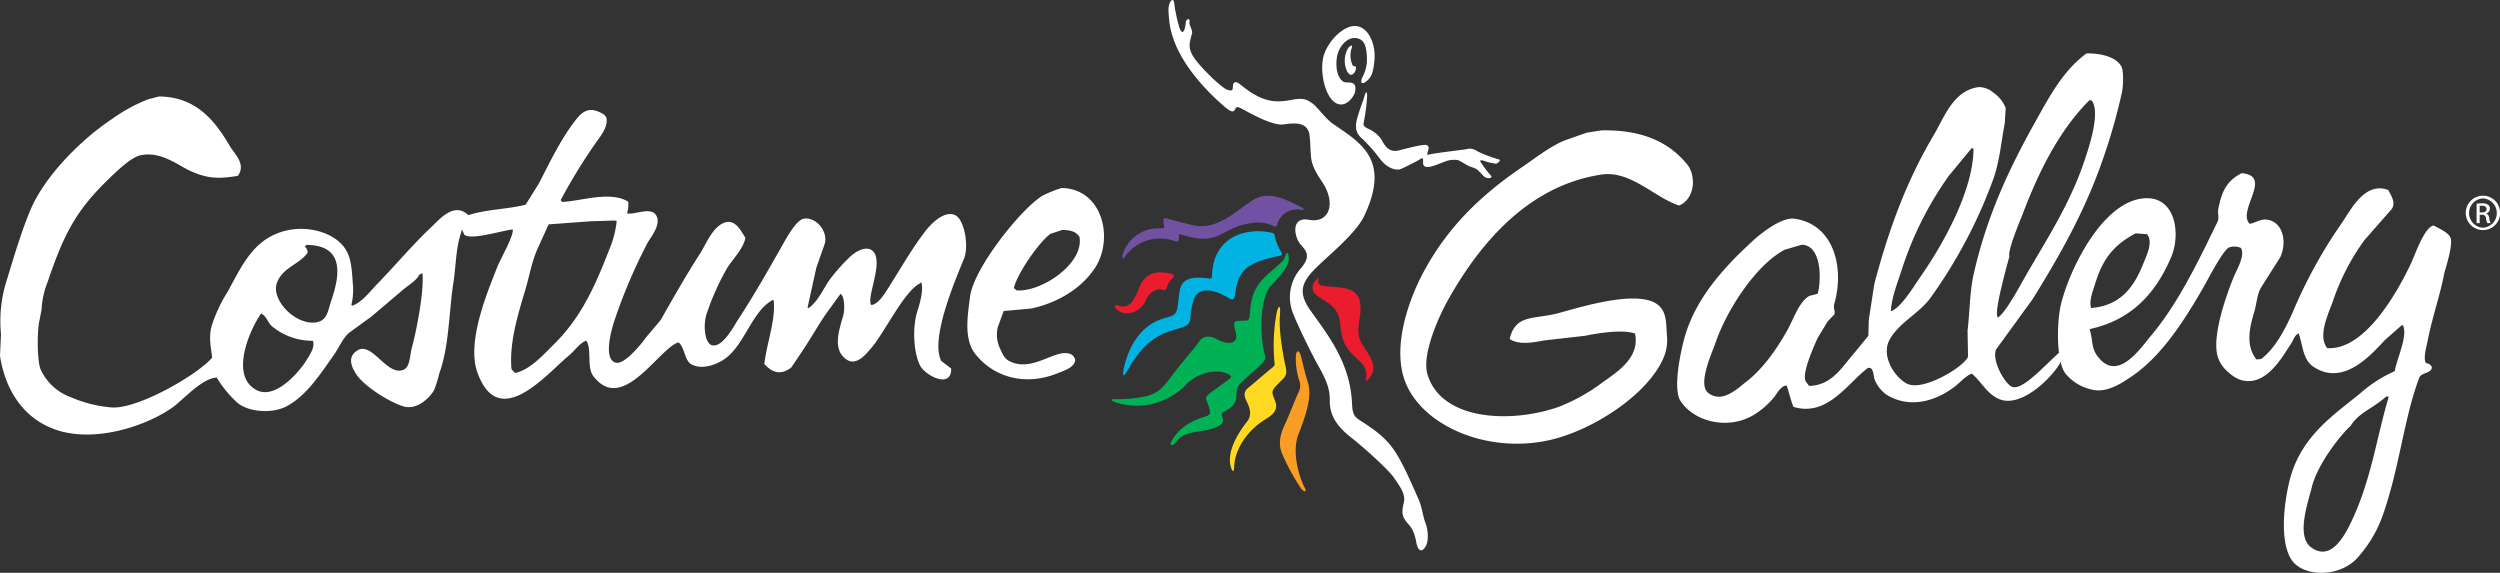 <svg id="Layer_1" data-name="Layer 1" xmlns="http://www.w3.org/2000/svg" viewBox="0 0 536.736 122.981"><rect x="0" y="0" width="536.736" height="122.981" fill="#333333" stroke="none"/><defs><style>.cls-1,.cls-2{fill:#fff}.cls-1{fill-rule:evenodd}.cls-7{fill:#ea1c2d}</style></defs><path class="cls-1" d="M355.097 52.321c8.787-.17 14.479 2.552 18.34 7.237 2.134 2.593 1.65 7.538-1.677 8.898-5.213-1.662-10.41-7.59-16.663-6.647-15.974 2.399-26.39 15.171-33.038 27.086-1.724 3.096-5.596 11.414-4.338 15.744 2.913 10.031 17.95 10.645 28.203 7.041a39.635 39.635 0 009.566-5.379c3.031-2.151 7.892-5.204 6.804-10.366-2.92-.968-8.177-.021-10.752.49l-8.675.98c-2.85.526-5.499 1.003-7.492-.296 1.306-5.44 5.219-4.123 10.55-5.573 5.015-1.366 17.328-5.19 21.398-1.666 1.952 1.695 1.597 4.261 1.874 7.141a9.942 9.942 0 01-.688 3.913c-3.19 7.844-14.653 15.39-23.77 17.7-13.723 3.478-28.284-2.816-31.852-12.517-2.746-7.482.867-17.371 3.749-22.885 5.2-9.942 12.483-16.95 21.499-23.077 2.783-1.893 5.834-4.34 9.07-5.671l4.735-1.663q1.578-.246 3.157-.49zM459.231 35.794c2.74-.033 6.27.592 7.497 2.836.473.874.424 4.07.097 5.574a125.493 125.493 0 01-4.14 14.472c-3.924 11.261-9.228 20.526-14.99 29.826l-7.89 10.858c-.97 2.26 1.825 7.376 3.451 8.017 2.788 1.102 9.69-7.937 12.026-8.655 0 .13-1.1 2.17-1.1 2.3-1.202 3.331-8.624 11.117-13.687 8.996-2.683-1.127-3.834-3.784-5.917-5.48-1.374.564-2.359 1.782-3.45 2.645-3.868 3.052-9.634 5.117-14.893 1.859a7.728 7.728 0 01-2.467-3.131c-.308-.867-.203-2.058-.887-2.542l-.491-.1c-4.158 2.91-8.666 10.704-16.072 8.41-.581-1.333-.948-3.128-1.482-4.597a49.61 49.61 0 00-.493.1c-1.076.517-1.635 1.765-2.367 2.64a17.69 17.69 0 01-4.24 3.62c-5.67 3.334-12.882 1.317-15.679-3.032-1.672-2.603.011-10.405.788-13.301 2.383-8.858 8.834-15.64 14.794-21.123 1.485-1.363 6.057-5.132 8.972-4.693 8.399 1.264 10.67 10.51 8.484 18.188-.319 1.107.247 1.616 0 2.349-.497.52-.988 1.043-1.484 1.562q-1.083 1.811-2.168 3.62c-.634 1.485-3.67 8.014-2.366 9.389l.592.782c4.973-.083 7.219-4.276 9.762-7.14l2.959-3.617q.05-1.71.096-3.424l1.187-7.723c3.164-11.944 6.998-22.219 12.72-31.88 2.342-3.96 4.217-9.615 9.665-10.366a4.717 4.717 0 013.154 1.172 7.222 7.222 0 012.663 3.324c-.067 1.08-.13 2.154-.198 3.227-.85 4.524-1.077 8.072-2.465 12.03a105.423 105.423 0 01-13.51 25.524c-2.42 3.312-6.83 5.364-8.775 8.995-1.821 3.4 1.015 7.977 3.745 9.389 3.43 1.772 12.28-3.634 13.114-5.77l-.098-5.67c.44-3.3.452-8.237 1.284-11.933 2.84-12.653 7.696-22.888 13.217-32.76 3.132-5.601 6.017-11.077 11.042-14.767zm1.084 10.072c1.955 2.525-.478 9.795-1.477 12.81-3.154 9.505-8.267 17.175-12.822 25.136-.949 1.66-4.434 8.168-5.913 8.703v-.199c-.704-1.197 2.05-11.021 2.56-12.907-.41-1.392 2.383-7.867 2.96-9.386 3.486-9.173 7.85-17.795 14.203-24.156zm-25.343 10.367c-.069 9.56-7.234 21.565-11.439 27.578-1.31 1.876-4.151 6.662-6.31 7.335.169-3.088 1.482-6.25 2.363-8.999a73.529 73.529 0 0110.06-20.047q2.466-2.984 4.932-5.964c.13.03.263.064.394.097zM401.54 87.33c-.495.32-1.543.328-2.07.685-2.068 1.415-3.185 4.9-4.439 7.138-2.256 4.04-5.283 8.404-8.875 11.148-1.718 1.315-5.154 4.803-8.184 2.348-2.296-1.862.907-8.674 1.579-10.66 2.406-7.083 8.702-16.81 14.888-20.045q1.83-.538 3.651-1.076c4.254.102 4.242 7.415 3.45 10.462z" transform="translate(-11.264 -24.33)"/><path class="cls-1" d="M492.563 61.513c6.782.592-1.07 7.98 1.677 10.856 1.306-.122 2.45-1.286 4.24-.784 3.166.893 3.69 5.035 2.364 7.923q-2.071 3.272-4.14 6.55c-.886 1.5-.92 3.434-1.48 5.281-1.06 3.5-1.828 7.297.496 10.169.325-.03.657-.064.984-.096 3.346-2.486 5.676-7.386 7.396-11.442a103.432 103.432 0 019.96-17.797c1.879-2.72 4.912-8.967 9.958-7.042.523 1.089 1.65 2.572.79 4.012l-5.916 6.746a48.838 48.838 0 00-6.804 13.202c-1.072 2.956-3.222 7.405-1.182 9.975 8.131.557 15.161-12.226 17.944-18.09.846-1.782 2.987-8.094 4.935-8.218 1.027.566 3.31 1.547 3.645 2.74.422 1.489-.988 6.111-1.38 7.433-.919 4.856-2.662 9.713-3.58 14.57-.334 1.506-.976 3.827-.366 4.792a1.53 1.53 0 011.284.877l-.098.393c-.562 1.038-2.207.74-2.663 1.956-3.259 8.69-4.238 19.426-7.848 29.589a27.013 27.013 0 01-4.93 8.461c-3.556 4.498-10.555 4.667-13.7 1.969-3.573-3.061-2.765-12.193-1.332-18.011 2.373-9.63 9.8-14.311 15.286-18.843a28.296 28.296 0 017.298-4.663c.358-2.448 2.854-7.489 1.774-9.844h-.297q-1.77 1.562-3.55 3.128c-3.052 3.221-8.929 10.05-15.381 5.769-2.258-1.495-2.258-4.5-3.157-7.138h-.1c-.839.438-.966 1.283-1.477 2.054-1.958 2.957-5.55 9.73-11.143 7.825a7.842 7.842 0 01-2.27-1.47 7.148 7.148 0 01-2.268-3.03c-1.7-4.447 1.944-14.173 3.256-17.406.603-1.495 2.602-4.777 1.577-6.357a3.584 3.584 0 00-2.565-.098c-1.439.815-4.669 7.189-5.72 8.997-3.952 6.804-8.794 14.436-15.285 18.774-1.83 1.224-5.156 3.588-8.482 2.738a10.198 10.198 0 01-5.52-3.324c-2.184-2.684-1.96-11.49-.986-15.253 2.06-7.978 9.201-22.106 18.047-22.495 6.606-.29 7.625 7.837 5.52 12.714-3.281 7.615-8.37 13.37-17.355 15.354-.033.061-.063.132-.099.194.664 1.894.296 3.663 1.48 5.379 4.31 6.255 9.328-1.34 11.736-4.203 5.765-6.87 10.105-15.91 14.2-24.354.45-.927-.018-1.703.196-2.832.742-3.912 1.934-6.074 5.031-7.63zm-20.315 13.104c1.316 1.76-.113 4.526-.887 6.454-1.952 4.871-4.847 8.897-11.143 9.388-.527-1.527.476-3.93.886-5.28 1.642-5.382 4.073-8.314 8.678-10.757l2.466.195zm51.87 34.911c-2.626 8.708-3.701 17.57-7.903 26.518-1.463 3.112-4.449 8.995-8.78 5.785-3.245-2.402-.663-9.545.149-12.864 1.238-5.053 6.25-11.338 8.339-13.201 1.839-2.917 4.41-3.473 7.705-6.335l.49.097zM45.384 45.043c8.252.069 12.198 5.541 15.226 10.643 1.034 1.743 3.538 3.876 1.717 6.398-4.12.676-6.483.612-10.136-1.028-2.772-1.247-6.326-4.317-10.768-3.391-2.174.455-5.72 4.014-7.236 5.498-6.688 6.543-9.246 11.552-12.664 21.606a18.73 18.73 0 00-1.333 6.03l-.565 2.923c-.43 2.622-.31 8.305.346 9.89a11.419 11.419 0 006.562 6.024 27.736 27.736 0 008.725 2.17c5.695.4 18.778-7.256 21.571-10.73-.305-2.198-.772-4.353-.13-6.75a31.68 31.68 0 013.436-7.352c2.97-5.374 5.278-10.806 11.464-12.831 5.39-1.762 11.803.077 14.008 3.96 1.143 2.017 1.196 4.374 1.403 7.076a13.312 13.312 0 01-.31 4.589c.064.067.13.134.193.202 2.112-.733 3.965-3.244 5.444-4.76 3.856-3.953 7.428-8.254 11.441-12.046 1.917-1.812 4.982-5.553 8.057-2.642 3.905-1.28 8.143-1.215 12.286-2.248.96-1.54 1.918-3.085 2.876-4.623 2.478-4.816 4.691-9.47 7.829-13.506 1.338-1.721 2.7-2.894 5.172-1.734.694.324 1.156.524 1.45 1.21.46 1.934-1.388 4.126-2.303 5.42a119.193 119.193 0 00-7.502 12.243c.095.132.19.266.286.396 4.013-.134 10.36-2.443 14.205-.045a6.249 6.249 0 01-.259 2.535l.295.007c1.67.182 5.131-1.593 6.102.64.859 2.03-1.452 4.579-2.12 5.913a115.941 115.941 0 00-7.017 16.558c-.69 2.133-2.367 8.306.374 8.911 1.922.422 5.603-4.21 6.444-5.422q1.579-1.868 3.153-3.736c2.68-4.709 5.408-9.543 8.335-14.082 1.421-2.2 2.67-5.623 5.099-6.723 2.554-1.158 3.85 1.775 4.755 3.15-.446 2.437-2.837 4.675-4.012 6.653a54.569 54.569 0 00-4.28 9.579c-.725 2.048-.617 5.915.918 6.773 2.38.917 4.94-4.142 5.86-5.536 3.228-4.888 6.373-10.46 9.258-15.522.87-1.523 3.08-5.74 4.786-6.046 2.554-.462 5.27 2.634 4.503 5.39q-.902 2.566-1.802 5.144-.946 4.278-1.89 8.557c.065.039.13.07.196.106 2.05-1.366 3.155-4.121 4.589-6.15a40.44 40.44 0 013.96-4.503c.787-.825 2.991-2.68 4.78-1.94 3.443 1.692-1.158 10.529.2 11.939 1.56-.256 2.884-2.535 3.644-3.724 2.568-4.026 5.096-8.513 7.996-12.23.887-1.142 3.832-4.464 6.297-3.37 2.008.894 3.036 6.623 1.94 9.34-1.671 4.15-7.38 17.189-4.882 21.991q1.066.804 2.13 1.614c.054 4.527-5.647 1.437-6.69-.65-1.377-2.748-1.694-8.05-.605-11.556.465-1.496 1.468-4.763.847-6.34l-.303.288c-3.406 1.724-7.565 10.57-10.4 13.834-1.009 1.16-3.109 3.963-5.29 2.51-3.118-2.071-1.658-6.262-.756-9.41.391-1.362.303-4.271-.575-4.704l-3.064 4.227c-1.69 2.426-3.14 5.043-4.719 7.417q-1.382 2.07-2.767 4.137c-2.338 1.845-4.188 1.03-5.8-.725.481-4.363 2.465-9.45 2.012-13.644-.065-.035-.13-.067-.194-.103-4.56 2.418-6.012 9.76-10.475 12.756-1.374.923-4.448 2.353-6.931 1.103-1.574-.794-1.458-3.663-2.843-4.763-4.285 1.312-12.06 15.58-18.327 7.186-1.395-1.869-.245-5.914-1.49-7.569-1.517.633-2.432 2.16-3.629 3.142-4.824 3.949-15.095 16.55-19.722 3.728-2.392-6.63 2.18-17.359 4.308-22.784.588-1.496 3.613-6.77 3.255-7.944-2.224.234-9.11 2.391-10.385 1.12q-.234-.549-.467-1.089c-.155.218-.182.113-.108.39-1.242 3.281-1.186 7.255-1.748 10.912-1.019 6.634-.904 13.71-3.047 19.589A27.929 27.929 0 01104.5 108c-.81 1.558-3.67 4.522-6.697 3.556-3.187-1.014-8.328-4.335-9.994-6.796-1.198-1.771-2.024-3.974.329-5.272 2.995-1.655 6.076 5.245 9.46 4.336 1.782-.478 1.576-2.964 2.093-4.843.99-3.607 2.67-12.252 2.268-15.983-.287.04-.374.146-.699.371-.7 1.264-2.243 2.157-3.33 3.052q-3.476 2.95-6.953 5.895l-4.82 3.501c-1.37 1.243-2.188 3.29-3.277 4.813-2.788 3.91-5.86 8.777-10.232 11.001-3.059 1.555-8.202 1.174-10.533-.937a24.054 24.054 0 01-4.309-5.29c-3.178.083-7.263 4.821-9.529 6.422-5.784 4.085-17.676 8.074-26.344 4.251-5.945-2.619-9.53-8.159-10.67-15.321.07-1.565.143-3.125.215-4.69a28.783 28.783 0 01.952-10.64c1.588-5.147 3.228-10.898 5.324-15.916 3.149-7.536 11.111-15.351 17.548-19.625a35.907 35.907 0 017.699-4.216q1.193-.31 2.382-.627zM239.13 64.7c8.892.073 11.442 11.023 7.068 17.391-2.884 4.196-7.816 7.245-13.526 8.477l-5.93.54q-.636 1.742-1.271 3.491a7.11 7.11 0 00.292 4.112c.575 1.187.947 2.475 2.095 3.085 4.933 2.623 9.678-2.467 12.96-1.544.702.121 1.472 1.038 1.24 1.692-.432 1.4-2.495 2.024-3.81 2.55-7.191 2.867-13.888.61-17.652-4.244-2.474-3.193-1.546-8.376-1.081-12.153.77-6.233 10.982-18.926 15.528-21.732a27.58 27.58 0 014.087-1.665zm3.886 10.466c1.04 5.804-8.278 11.942-13.503 11.507a58.041 58.041 0 01-.58-.504c.739-3.192 5.595-10.095 7.883-11.643q1.24-.41 2.486-.818c1.864.006 2.996.364 3.714 1.459zm-99.35-3.384a21.222 21.222 0 01-1.634 6.22c-3.194 8.292-6.278 14.81-11.943 20.349-2.103 2.059-5.001 5.389-8.239 6.061l-.768-.8c-.527-5.732 1.435-11.913 2.987-17.143.912-3.082 1.246-5.447 2.476-8.45l2.503-5.516q4.497-.335 8.993-.663 2.617-.085 5.233-.165l.392.107zm-61.284 17.1c-.701 2.048-.801 4.18-3.074 4.623-4.445.86-10.003-4.788-8.567-8.523 1.258-3.278 4.748-3.838 6.569-6.395-.038-.791-.275-.88-.559-1.383.101-.093.202-.19.303-.288 8.325.032 7.14 6.67 5.328 11.966zm-12.76 5.464a13.496 13.496 0 008.8 3.147c.617 1.35-.916 3.44-1.488 4.365-1.4 2.262-6.445 8.187-10.415 6.304-5.974-2.838-1.856-12.719.801-16.513 1.138.467 1.432 1.96 2.301 2.697z" transform="translate(-11.264 -24.33)"/><path class="cls-2" d="M302.15 44.231c-.468 1.278-2.342 3.6-4.449 1.974s-3.16-6.85-2.224-9.986 4.447-6.735 7.142-6.271 3.98 4.182 3.745 7.083c-.216 2.711-.584 3.833-1.753 4.76-1.172.932-1.306.031-.821-.927a7.962 7.962 0 00.937-4.298c-.116-2.205-.47-3.831-2.342-4.063-1.876-.232-3.738 1.769-4.098 4.182-.47 3.134.719 5.34 1.987 5.34 1.292 0 2.345 0 1.876 2.206z" transform="translate(-11.264 -24.33)"/><path class="cls-2" d="M302.386 39.005c0 .593-.938 2.323-1.876.696a5.331 5.331 0 01.235-5.107c.755-.812 1.011-.51.648.27a5.094 5.094 0 00.237 3.412c.352.582.756-.083.756.73zM304.2 44.987c.21-.796.528-1.336.585-.176a38.803 38.803 0 01-.703 5.634c-.177.812-.06.986.763 1.451a6.906 6.906 0 012.925 2.265c.704 1.217 1.523 3.078 3.923 2.437 2.402-.639 3.749-.93 4.804-1.1 1.054-.176 1.713-.043 1.405 1.1-.236.872-.468 1.105.35.872.82-.231 6.678-.929 7.787-1.103a2.62 2.62 0 012.344.406 26.36 26.36 0 004.157 1.625c.643.176.994.233.467.757-.527.521-.819.231-1.522.173a12.54 12.54 0 01-1.757-.522c-.585-.117-.88-.058-.526.405a26.805 26.805 0 001.813 2.44c.315.35.874.813-.056.93a1.643 1.643 0 01-1.347-.64c-1.3-1.288-.88-1.22-2.75-1.858-.597-.204-2.05-1.22-2.637-1.394a5.415 5.415 0 00-2.93.407c-1.404.465-4.652 2.202-4.507 0 .059-.872-.116-.928-.642-.582-.529.35-3.282 1.744-4.1 2.091s-2.694.117-4.451-2.09a34.551 34.551 0 00-3.69-4.239c-1.334-1.135-1.965-2.178-1.167-4.876.701-2.381 1.111-3.077 1.461-4.413z" transform="translate(-11.264 -24.33)"/><path d="M290.555 100.735c-.283-1.066-1.009-1.61-1.089.306a15.462 15.462 0 00.654 4.74 3.196 3.196 0 01-.144 2.935c-.617 1.32-1.896 4.625-2.606 6.193s-1.972 3.978-.893 6.708a46.575 46.575 0 004.096 7.556c.622.82 1.409.967.738-.265-.668-1.228-2.979-7.03-1.231-11.457 1.741-4.43 2.851-8.19 2.018-10.89-.836-2.695-1.028-3.862-1.543-5.826z" transform="translate(-11.264 -24.33)" fill="#f99d25"/><path d="M276.226 124.616c.168-4.262 3.227-8.168 6.806-10.314 1.602-.96 2.72-2.038 1.977-3.92-.744-1.876-.84-2.062.388-3.374 1.686-1.804 2.397-1.768 1.82-4.263-.573-2.488-1.41-7.807-1.178-10.449.236-2.645-.258-2.622-.68-.812a38.124 38.124 0 00-.513 10.112c.074 1.182.3 1.095-.677 1.865-.976.769-3.716 3.17-4.854 4.077-1.135.903-.971 1.836-.357 3.077.61 1.234 1.196 2.775.008 4.281-1.185 1.51-4.815 6.404-3.282 10.143.322.792.512.355.542-.423z" transform="translate(-11.264 -24.33)" fill="#ffd921"/><path d="M252.7 79.57a9.192 9.192 0 0110.732-3.488c.763.237.997-.057.937-.884-.057-.829.11-.619.822-.416 3.11.887 5.454 1.478 9.09-.591 3.637-2.069 7.719-2.671 10.206-1.418.823.412.796.21 1.056-.471a4.402 4.402 0 014.864-2.958c.824.18 1.192-.074.117-.592-2.697-1.3-6.742-3.783-10.435-1.358-3.698 2.425-7.712 6.527-12.843 5.26-2.642-.649-4.165-1.063-5.162-1.358-.998-.297-1.116-.061-.998.946.117 1.003.47 1.145-.82 1.121a7.98 7.98 0 00-7.977 5.618c-.175.65.01 1.176.412.59z" transform="translate(-11.264 -24.33)" fill="#7151a1"/><path d="M285.076 75.52c-.234-.852-.087-1.06-.794-1.218-5.432-1.22-12.464.802-12.798 8.965-.036.888-.204.903-.683.843-2.768-.342-5.799-.46-6.27 2.706-.701 4.749-.201 5.004-3.022 5.755-5.651 1.506-8.02 6.536-8.994 10.935-.263 1.189-.15 2.084.662.635 3.088-5.52 5.79-7.722 10.215-9.017 2.5-.735 3.238-.945 3.403-2.276a18.43 18.43 0 01.773-4.22c.489-1.663 2.55-3.14 7.207-.48.593.338 1.439 1.205 1.68-.754.647-5.169 2.723-6.713 9.36-8.107.641-.136.93-.262.383-1.074a9.99 9.99 0 01-1.122-2.692z" transform="translate(-11.264 -24.33)" fill="#00b3e2"/><path class="cls-7" d="M250.706 90.39c1.8 2.264 5.397 1.206 6.628-1.716.82-1.95 2.665-2.447 3.46-2.127.587.236.88 0 .997-.652a4.182 4.182 0 011.232-1.832c.351-.295.355-.793-.295-.945-3.225-.77-5.614-.274-6.92 3.074-1.29 3.31-2.33 4.474-4.574 3.724-.528-.177-.763.175-.528.474z" transform="translate(-11.264 -24.33)"/><path d="M287.074 79.636c.444-1.327.868-1.372.885.384.014 1.502-1.88 3.613-3.868 5.723-1.986 2.11-2.523 8.681-1.508 13.815.282 1.423.908 1.657-.836 3.252-1.745 1.597-3.003 2.713-3.925 3.61s-1.05 1.335-1.114 2.918c-.063 1.586-.847 2.417-2.288 3.178-.739.387-.975.416-.76 1.24.21.822.789 1.667-2.172 2.616-2.959.953-6.055.283-7.95 3.11-.311.46-1.356.752-.765-.399 1.824-3.545 5.645-4.843 7.277-5.333.988-.296 1.125-.678.919-1.439a12.392 12.392 0 00-.638-1.925c-.237-.522-.286-.94.826-1.735 1.116-.798 2.667-1.947 3.671-2.672 1.002-.722 1.006-.961-.229-1.488-2.338-1.001-6.333-.173-8.96 2.681a14.643 14.643 0 01-14.82 3.545c-.877-.323-1.703-.71.285-.7a27.37 27.37 0 006.596-.706c1.39-.466 2.583-.824 4.853-3.9 2.346-3.186 5.131-6.238 6.11-7.685.979-1.45 2.375-1.34 3.846-.57 2.938 1.535 4.776.777 4.02-1.684-.759-2.453-.006-2.178 1.366-2.281 1.372-.1 1.539.307 1.725-1.772.186-2.084.408-4.9 3.122-7.519 2.71-2.62 3.971-3.194 4.332-4.264z" transform="translate(-11.264 -24.33)" fill="#00b156"/><path class="cls-2" d="M273.808 46.92c-4.404-3.857-10.85-10.736-11.54-18.367-.173-1.89-.24-2.645.118-3.532s.927-1.057 1.022.311a31.536 31.536 0 001.055 4.881c.255.856.75 1.48 1.114.36.367-1.121.138-1.361.39-1.826s.81-.404.695.254.378 1.283.498 1.944c.118.664.034.378-.239 1.552-.274 1.168-.764 2.494 1.307 5.046 2.072 2.554 5.605 5.798 6.535 6.057.93.262 1.164.267 1.196-.674.032-.943.506-1.343 1.562-.478 4.7 3.847 7.413 4.029 11.148 3.303 2.787-.537 3.464.188 4.427.827.805.533 2.82 3.266 4.252 4.273 5.624 3.948 12.698 7.46 6.796 19.857-1.993 4.18-8.903 9.406-11.243 12.077-2.344 2.67-2.785 4.731-.176 8.371 3.8 5.295 8.482 11.23 8.82 19.943.107 2.69.807 2.898 2.405 3.937 6.283 4.09 7.27 6.04 11.977 16.731.624 1.417.904 3.752 1.352 4.763.453 1.014.864 3.655.094 5.037-.932 1.678-1.765.801-2.021-.707-.549-3.225-1.574-3.666-2.33-4.762s-.842-1.93-.371-3.825-.943-3.642-2.08-5.334c-1.138-1.692-6.244-6.331-9.31-8.749-3.063-2.42-4.59-4.762-4.505-8.068s-1.938-6.207-3.302-8.817-3.553-7.08-4.562-9.662a9.306 9.306 0 011.432-9.438c2.577-2.904 1.405-3.947.117-5.459-1.288-1.508-2.158-5.962 1.872-5.226 4.45.815 5.822-3.651 2.812-8.128-3.045-4.529-2.187-4.824-2.692-9.878-.316-3.146-3.322-2.79-5.63-2.476s-6.867-2.258-8.431-3.1c-1.566-.843-1.619-.751-1.969-.099-.35.65-.82.64-2.595-.918z" transform="translate(-11.264 -24.33)"/><path class="cls-7" d="M299.008 93.827c.17 1.649.143 4.268 2.917 6.882 1.636 1.544 3.223 2.534 2.543 5.598 2.463-2.271 2.045-3.978-.384-7.485-2.428-3.51-.29-5.848-.804-9.437-.512-3.59-4.11-3.248-7.483-3.621-1.054-.116-1.763-.103-1.409-1.869-1.331 1.11-1.926 2.5-.583 3.71 1.743 1.573 4.77 2.016 5.203 6.222z" transform="translate(-11.264 -24.33)"/><path class="cls-2" d="M544.348 66.346a3.693 3.693 0 11-.017 0zm-.017.578a3.152 3.152 0 00.017 6.295 3.153 3.153 0 000-6.295zm-.694 5.305h-.661V68.08a7.67 7.67 0 011.174-.098 2.176 2.176 0 011.289.314.992.992 0 01.38.859 1.036 1.036 0 01-.81 1.008v.033c.364.067.611.397.694 1.009a3.394 3.394 0 00.265 1.024h-.695a3.088 3.088 0 01-.28-1.058.775.775 0 00-.892-.727h-.463zm0-2.297h.48c.546 0 1.008-.2 1.008-.711 0-.363-.265-.727-1.009-.727a3.343 3.343 0 00-.479.032z" transform="translate(-11.264 -24.33)"/></svg>